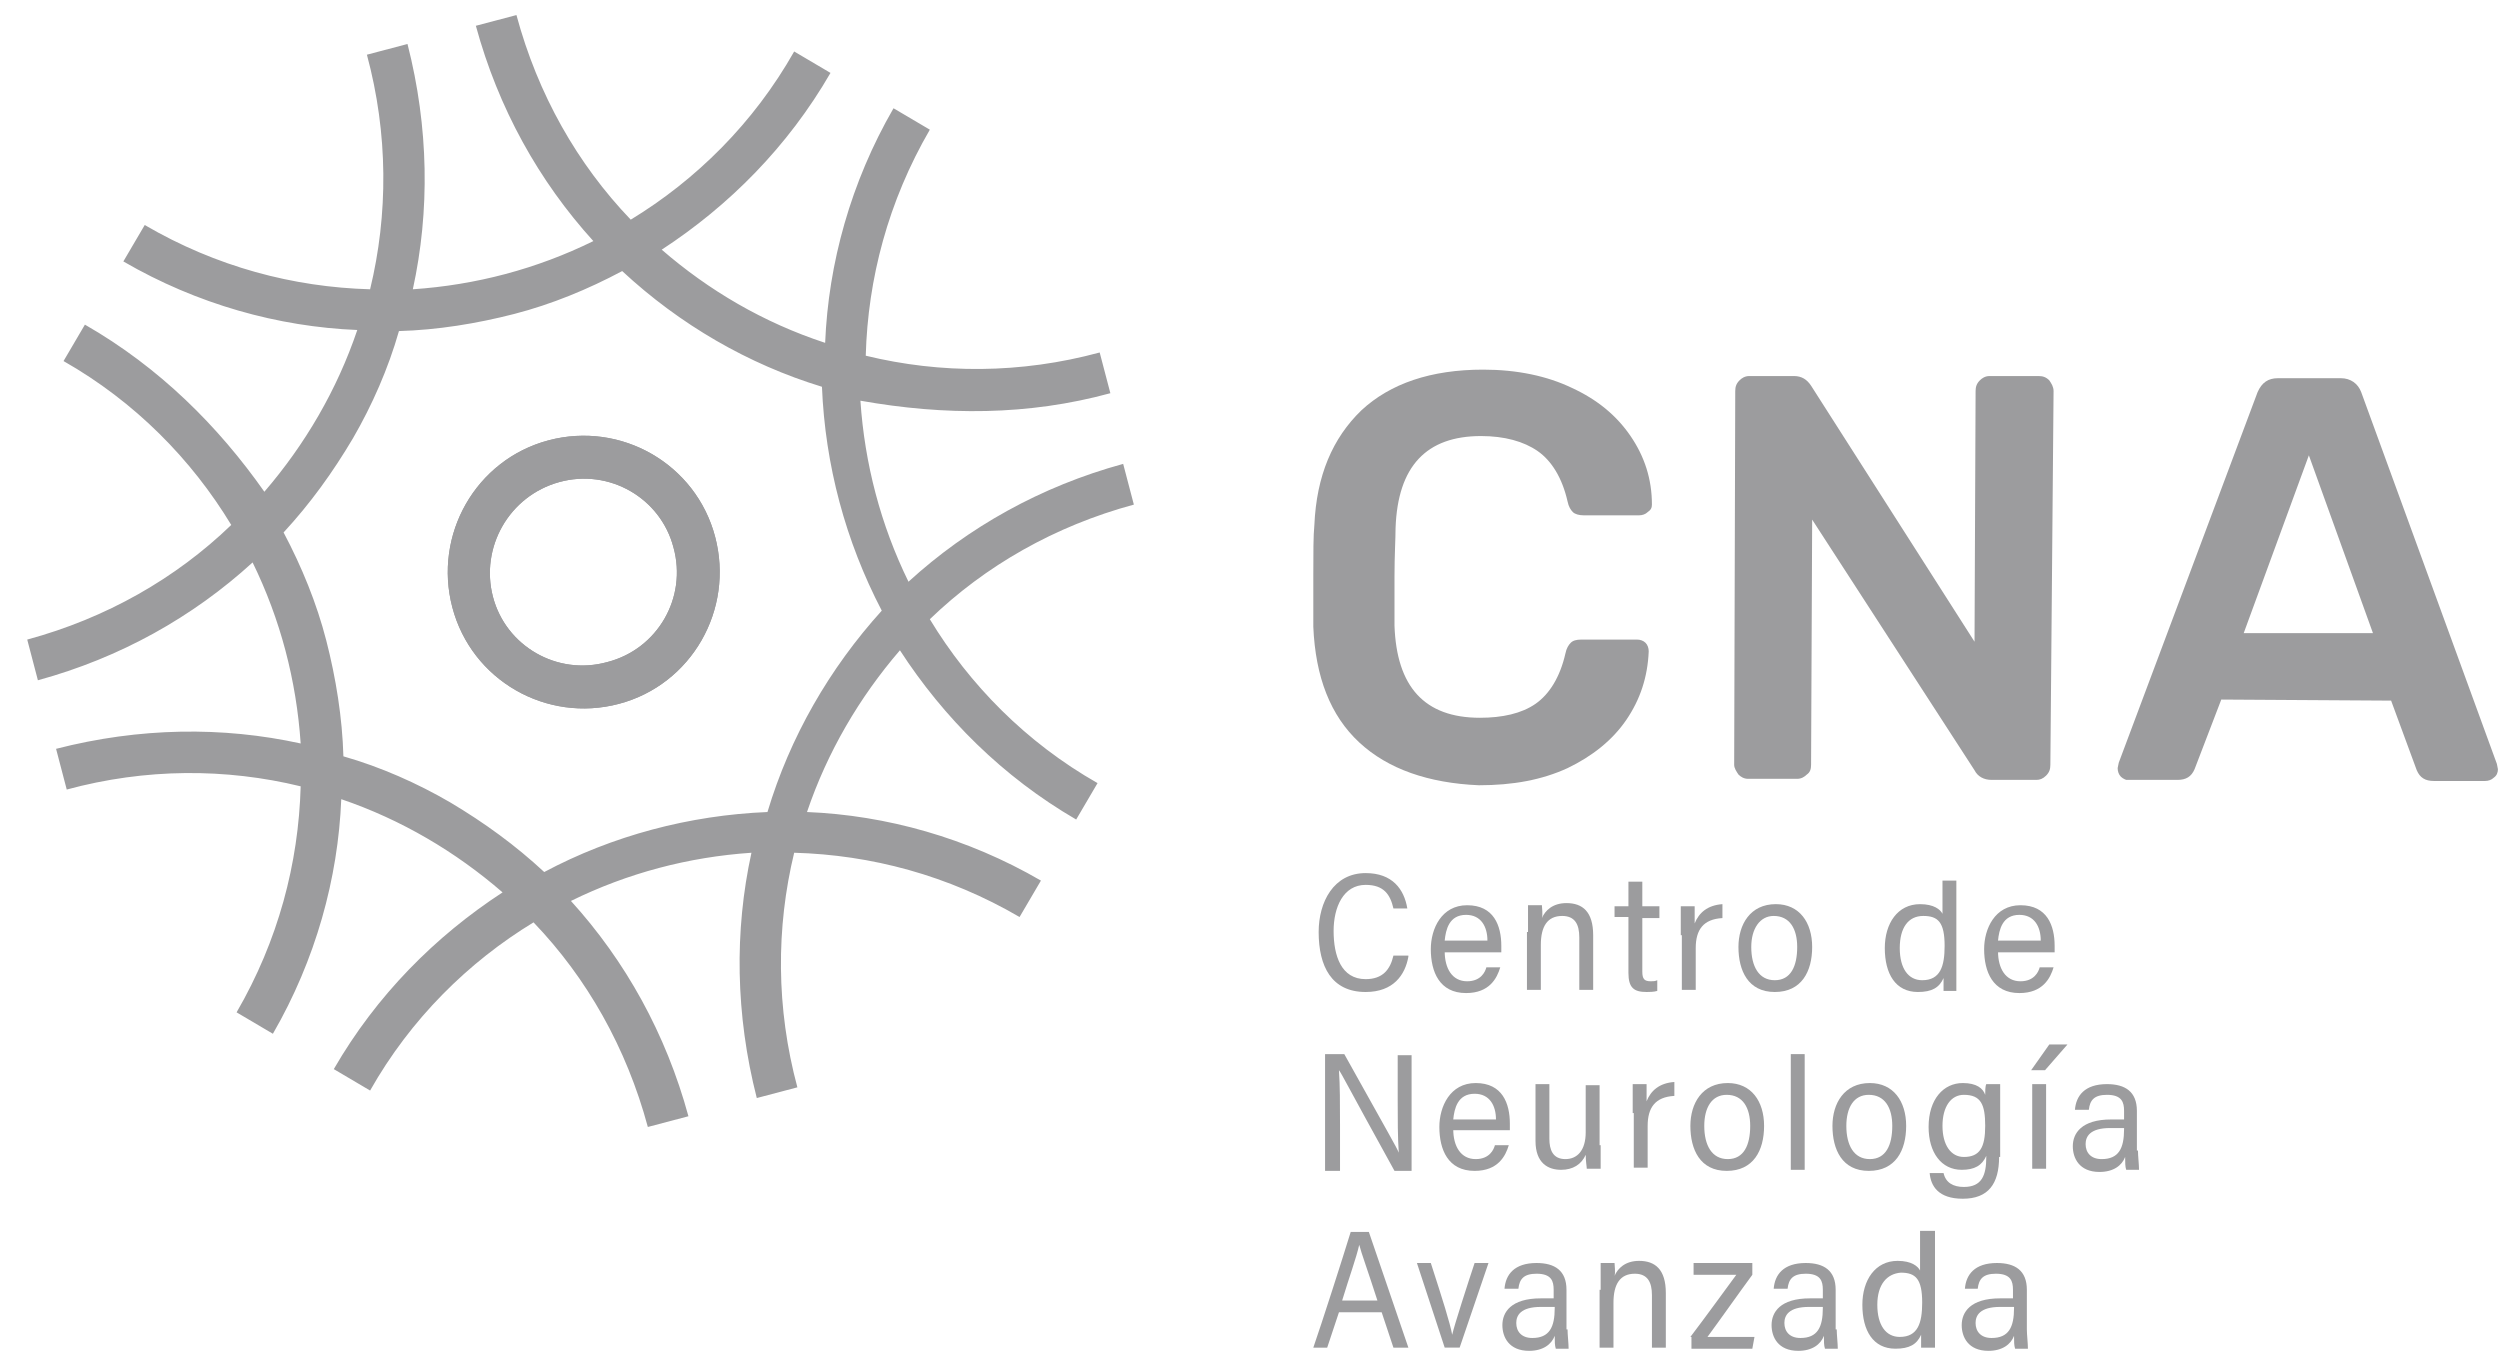 <svg xmlns="http://www.w3.org/2000/svg" width="164" height="90" viewBox="0 0 164 90" fill="none"><g clip-path="url(#clip0_2106_8528)"><path d="M89.166 48.702C87.275 46.945 86.293 44.416 86.153 41.113C86.153 40.41 86.153 39.356 86.153 37.81C86.153 36.264 86.153 35.14 86.223 34.437C86.364 31.205 87.415 28.745 89.307 26.918C91.199 25.162 93.861 24.248 97.295 24.248C99.537 24.248 101.499 24.67 103.111 25.443C104.793 26.216 106.054 27.27 106.965 28.605C107.876 29.94 108.366 31.416 108.366 33.102C108.366 33.313 108.296 33.453 108.086 33.594C107.946 33.734 107.736 33.805 107.526 33.805H103.882C103.601 33.805 103.321 33.734 103.181 33.594C103.041 33.453 102.901 33.243 102.831 32.891C102.48 31.345 101.78 30.221 100.869 29.589C99.958 28.956 98.696 28.605 97.155 28.605C93.581 28.605 91.689 30.572 91.549 34.648C91.549 35.351 91.479 36.405 91.479 37.81C91.479 39.216 91.479 40.27 91.479 41.043C91.619 45.048 93.441 47.086 97.085 47.086C98.556 47.086 99.818 46.805 100.729 46.172C101.639 45.54 102.34 44.416 102.691 42.87C102.761 42.518 102.901 42.307 103.041 42.167C103.181 42.026 103.391 41.956 103.742 41.956H107.385C107.596 41.956 107.806 42.026 107.946 42.167C108.086 42.307 108.156 42.518 108.156 42.729C108.086 44.416 107.596 45.891 106.685 47.226C105.774 48.562 104.442 49.616 102.831 50.389C101.149 51.162 99.257 51.513 97.015 51.513C93.721 51.372 91.058 50.459 89.166 48.702Z" fill="#9C9C9E"></path><path d="M114.043 50.81C113.902 50.599 113.762 50.388 113.762 50.178L113.832 25.653C113.832 25.372 113.902 25.161 114.113 24.951C114.253 24.81 114.463 24.669 114.743 24.669H117.686C118.177 24.669 118.527 24.88 118.807 25.302L129.529 42.096L129.599 25.653C129.599 25.372 129.669 25.161 129.879 24.951C130.019 24.81 130.229 24.669 130.51 24.669H133.733C134.013 24.669 134.224 24.74 134.434 24.951C134.574 25.161 134.714 25.372 134.714 25.653L134.504 50.178C134.504 50.459 134.434 50.669 134.224 50.88C134.013 51.091 133.803 51.161 133.593 51.161H130.65C130.159 51.161 129.739 50.95 129.529 50.529L118.878 34.086L118.807 50.178C118.807 50.459 118.737 50.669 118.527 50.81C118.387 50.95 118.177 51.091 117.897 51.091H114.673C114.393 51.091 114.183 50.95 114.043 50.81Z" fill="#9C9C9E"></path><path d="M139.129 50.951C138.989 50.81 138.918 50.599 138.918 50.388L138.989 50.037L148.098 25.724C148.378 25.091 148.799 24.81 149.429 24.81H153.564C154.194 24.81 154.685 25.161 154.895 25.724L163.794 50.107L163.864 50.459C163.864 50.669 163.794 50.88 163.584 51.021C163.444 51.161 163.234 51.232 163.024 51.232H159.66C159.099 51.232 158.749 51.021 158.539 50.529L156.857 45.961L145.716 45.891L143.964 50.459C143.753 50.951 143.403 51.161 142.843 51.161H139.479C139.479 51.161 139.269 51.091 139.129 50.951ZM147.187 41.534H155.666L151.462 29.869L147.187 41.534Z" fill="#9C9C9E"></path><path d="M72.84 25.794L72.139 23.123C66.954 24.529 61.698 24.529 56.793 23.334C56.933 18.275 58.264 13.215 60.997 8.507L58.615 7.102C55.812 11.95 54.34 17.291 54.13 22.491C50.066 21.156 46.492 19.048 43.409 16.378C47.824 13.496 51.678 9.632 54.48 4.783L52.098 3.377C49.435 8.086 45.651 11.81 41.377 14.41C37.873 10.756 35.281 6.188 33.879 0.988L31.216 1.691C32.688 7.102 35.351 11.88 38.924 15.815C35.211 17.642 31.216 18.696 27.082 18.977C28.203 13.848 28.133 8.367 26.732 2.886L24.069 3.588C25.47 8.788 25.47 14.059 24.279 18.977C19.234 18.837 14.189 17.502 9.494 14.761L8.092 17.15C12.927 19.961 18.253 21.437 23.438 21.648C22.107 25.583 20.005 29.167 17.342 32.259C14.329 27.972 10.475 24.107 5.57 21.296L4.168 23.686C8.863 26.356 12.577 30.15 15.17 34.437C11.526 37.95 6.971 40.55 1.786 41.956L2.486 44.626C7.882 43.15 12.647 40.48 16.571 36.896C18.393 40.621 19.444 44.626 19.724 48.772C14.609 47.648 9.143 47.718 3.678 49.123L4.378 51.794C9.564 50.388 14.819 50.388 19.724 51.583C19.584 56.642 18.253 61.702 15.52 66.41L17.902 67.815C20.705 62.967 22.177 57.626 22.387 52.426C26.311 53.761 29.885 55.869 32.968 58.54C28.553 61.421 24.7 65.286 21.897 70.134L24.279 71.54C26.942 66.832 30.726 63.107 35 60.507C38.504 64.161 41.097 68.729 42.498 73.929L45.161 73.226C43.689 67.815 41.026 63.037 37.453 59.102C41.167 57.275 45.161 56.221 49.295 55.94C48.174 61.069 48.244 66.55 49.645 72.031L52.308 71.329C50.907 66.129 50.907 60.859 52.098 55.94C57.143 56.08 62.189 57.415 66.883 60.156L68.285 57.767C63.45 54.956 58.124 53.48 52.939 53.269C54.27 49.334 56.373 45.75 59.035 42.659C61.908 47.086 65.762 50.95 70.597 53.761L71.999 51.372C67.304 48.702 63.59 44.907 60.997 40.621C64.641 37.107 69.196 34.507 74.381 33.102L73.68 30.431C68.285 31.907 63.52 34.578 59.596 38.161C57.774 34.437 56.723 30.431 56.443 26.286C61.978 27.269 67.444 27.269 72.84 25.794ZM50.346 53.269C45.231 53.48 40.186 54.815 35.701 57.205C33.809 55.448 31.777 53.972 29.535 52.637C27.362 51.372 24.98 50.318 22.527 49.615C22.457 47.086 22.037 44.486 21.406 42.026C20.775 39.567 19.794 37.178 18.603 34.929C20.355 33.032 21.826 30.994 23.158 28.745C24.419 26.567 25.47 24.177 26.171 21.718C28.694 21.648 31.286 21.226 33.739 20.594C36.191 19.961 38.574 18.977 40.816 17.783C44.6 21.296 49.085 23.896 53.92 25.372C54.13 30.502 55.462 35.491 57.844 40.059C54.41 43.853 51.818 48.35 50.346 53.269Z" fill="#9C9C9E"></path><path d="M35.981 28.886C31.216 30.151 28.413 35.07 29.674 39.848C30.936 44.626 35.841 47.437 40.606 46.172C45.371 44.907 48.174 39.989 46.913 35.21C45.651 30.432 40.746 27.621 35.981 28.886ZM39.835 43.432C36.542 44.345 33.178 42.378 32.337 39.145C31.496 35.913 33.388 32.54 36.682 31.626C39.975 30.713 43.339 32.68 44.18 35.913C45.091 39.215 43.129 42.589 39.835 43.432Z" fill="#9C9C9E"></path><path d="M35.981 28.886C31.216 30.151 28.413 35.07 29.674 39.848C30.936 44.626 35.841 47.437 40.606 46.172C45.371 44.907 48.174 39.989 46.913 35.21C45.651 30.432 40.746 27.621 35.981 28.886ZM39.835 43.432C36.542 44.345 33.178 42.378 32.337 39.145C31.496 35.913 33.388 32.54 36.682 31.626C39.975 30.713 43.339 32.68 44.18 35.913C45.091 39.215 43.129 42.589 39.835 43.432Z" fill="#9C9C9E"></path><path d="M92.39 62.756C92.18 63.951 91.409 65.075 89.587 65.075C87.345 65.075 86.504 63.388 86.504 61.14C86.504 59.172 87.485 57.275 89.587 57.275C91.339 57.275 92.11 58.329 92.32 59.594H91.409C91.199 58.68 90.778 58.048 89.587 58.048C88.116 58.048 87.485 59.524 87.485 61.069C87.485 62.686 87.975 64.232 89.587 64.232C90.708 64.232 91.199 63.599 91.409 62.686H92.39V62.756Z" fill="#9C9C9E"></path><path d="M94.772 62.404C94.772 63.529 95.263 64.372 96.244 64.372C97.155 64.372 97.435 63.74 97.505 63.459H98.416C98.206 64.161 97.715 65.145 96.174 65.145C94.422 65.145 93.861 63.74 93.861 62.264C93.861 60.929 94.562 59.383 96.244 59.383C97.996 59.383 98.486 60.718 98.486 62.053V62.475H94.772V62.404ZM97.575 61.702C97.575 60.788 97.155 60.015 96.174 60.015C95.053 60.015 94.842 60.999 94.772 61.702H97.575Z" fill="#9C9C9E"></path><path d="M100.238 61.14C100.238 59.945 100.238 59.664 100.238 59.383H101.149C101.149 59.524 101.219 60.016 101.149 60.227C101.359 59.735 101.85 59.243 102.761 59.243C103.812 59.243 104.512 59.805 104.512 61.351V64.935H103.602V61.491C103.602 60.648 103.321 60.086 102.48 60.086C101.499 60.086 101.079 60.789 101.079 61.983V64.935H100.168V61.14H100.238Z" fill="#9C9C9E"></path><path d="M105.914 59.453H106.825V57.837H107.736V59.453H108.857V60.226H107.736V63.74C107.736 64.231 107.876 64.372 108.297 64.372C108.437 64.372 108.577 64.372 108.717 64.302V65.004C108.507 65.075 108.156 65.075 108.016 65.075C107.175 65.075 106.825 64.794 106.825 63.81V60.156H105.914V59.453Z" fill="#9C9C9E"></path><path d="M110.259 61.35C110.259 60.437 110.259 59.734 110.259 59.453H111.17C111.17 59.734 111.17 60.086 111.17 60.577C111.45 59.875 112.011 59.383 112.992 59.312V60.226C111.73 60.296 111.24 60.999 111.24 62.194V64.934H110.329V61.35H110.259Z" fill="#9C9C9E"></path><path d="M118.878 62.123C118.878 63.739 118.177 65.075 116.425 65.075C114.673 65.075 114.042 63.669 114.042 62.123C114.042 60.648 114.813 59.312 116.495 59.312C118.037 59.312 118.878 60.507 118.878 62.123ZM114.883 62.123C114.883 63.388 115.374 64.302 116.425 64.302C117.476 64.302 117.896 63.388 117.896 62.123C117.896 60.929 117.406 60.086 116.355 60.086C115.444 60.086 114.883 60.929 114.883 62.123Z" fill="#9C9C9E"></path><path d="M128.337 57.767V63.529C128.337 64.091 128.337 64.653 128.337 65.004H127.497C127.497 64.864 127.497 64.513 127.497 64.161C127.216 64.794 126.726 65.075 125.815 65.075C124.343 65.075 123.643 63.88 123.643 62.194C123.643 60.577 124.483 59.313 125.955 59.313C126.866 59.313 127.286 59.664 127.427 59.945V57.767H128.337ZM124.624 62.194C124.624 63.529 125.184 64.302 126.095 64.302C127.286 64.302 127.567 63.388 127.567 62.053C127.567 60.507 127.146 60.086 126.165 60.086C125.184 60.086 124.624 60.858 124.624 62.194Z" fill="#9C9C9E"></path><path d="M131.07 62.404C131.07 63.529 131.561 64.372 132.542 64.372C133.453 64.372 133.733 63.74 133.803 63.459H134.714C134.504 64.161 134.013 65.145 132.472 65.145C130.72 65.145 130.159 63.74 130.159 62.264C130.159 60.929 130.86 59.383 132.542 59.383C134.293 59.383 134.784 60.718 134.784 62.053V62.475H131.07V62.404ZM133.873 61.702C133.873 60.788 133.453 60.015 132.472 60.015C131.35 60.015 131.14 60.999 131.07 61.702H133.873Z" fill="#9C9C9E"></path><path d="M86.924 76.74V69.15H88.186C91.199 74.561 91.619 75.264 91.759 75.615C91.689 74.632 91.689 73.367 91.689 72.172V69.221H92.6V76.81H91.479C88.256 70.977 88.046 70.486 87.835 70.204C87.905 71.188 87.905 72.453 87.905 73.788V76.81H86.924V76.74Z" fill="#9C9C9E"></path><path d="M95.333 74.07C95.333 75.194 95.824 76.037 96.805 76.037C97.716 76.037 97.996 75.405 98.066 75.124H98.977C98.767 75.826 98.276 76.81 96.735 76.81C94.983 76.81 94.422 75.405 94.422 73.929C94.422 72.594 95.123 71.048 96.805 71.048C98.557 71.048 99.047 72.383 99.047 73.718V74.14H95.333V74.07ZM98.136 73.437C98.136 72.523 97.716 71.751 96.735 71.751C95.614 71.751 95.403 72.734 95.333 73.437H98.136Z" fill="#9C9C9E"></path><path d="M105.003 75.124C105.003 75.826 105.003 76.459 105.003 76.669H104.092C104.092 76.529 104.022 76.178 104.022 75.756C103.742 76.388 103.181 76.74 102.41 76.74C101.569 76.74 100.729 76.318 100.729 74.843V71.118H101.639V74.702C101.639 75.405 101.85 76.037 102.691 76.037C103.461 76.037 104.022 75.475 104.022 74.28V71.188H104.933V75.124H105.003Z" fill="#9C9C9E"></path><path d="M107.105 73.015C107.105 72.102 107.105 71.399 107.105 71.118H108.016C108.016 71.399 108.016 71.751 108.016 72.242C108.297 71.54 108.857 71.048 109.838 70.978V71.891C108.577 71.961 108.086 72.664 108.086 73.859V76.599H107.176V73.015H107.105Z" fill="#9C9C9E"></path><path d="M115.724 73.859C115.724 75.475 115.023 76.81 113.272 76.81C111.52 76.81 110.889 75.405 110.889 73.859C110.889 72.383 111.66 71.048 113.342 71.048C114.883 71.048 115.724 72.242 115.724 73.859ZM111.8 73.859C111.8 75.124 112.291 76.037 113.342 76.037C114.393 76.037 114.813 75.124 114.813 73.859C114.813 72.664 114.323 71.821 113.272 71.821C112.291 71.821 111.8 72.664 111.8 73.859Z" fill="#9C9C9E"></path><path d="M117.476 76.74V69.15H118.387V76.74H117.476Z" fill="#9C9C9E"></path><path d="M125.044 73.859C125.044 75.475 124.343 76.81 122.591 76.81C120.84 76.81 120.209 75.405 120.209 73.859C120.209 72.383 120.98 71.048 122.662 71.048C124.203 71.048 125.044 72.242 125.044 73.859ZM121.12 73.859C121.12 75.124 121.61 76.037 122.662 76.037C123.713 76.037 124.133 75.124 124.133 73.859C124.133 72.664 123.643 71.821 122.591 71.821C121.61 71.821 121.12 72.664 121.12 73.859Z" fill="#9C9C9E"></path><path d="M131.14 75.897C131.14 77.653 130.44 78.637 128.758 78.637C127.146 78.637 126.656 77.794 126.586 76.951H127.497C127.637 77.583 128.127 77.864 128.828 77.864C130.019 77.864 130.3 77.091 130.3 75.897V75.826C130.019 76.459 129.529 76.74 128.688 76.74C127.356 76.74 126.516 75.615 126.516 73.929C126.516 72.102 127.497 71.048 128.758 71.048C129.669 71.048 130.089 71.399 130.229 71.821C130.229 71.61 130.229 71.259 130.3 71.118H131.211C131.211 71.399 131.211 71.961 131.211 72.734V75.897H131.14ZM127.427 73.859C127.427 75.124 127.987 75.897 128.828 75.897C129.879 75.897 130.229 75.264 130.229 73.859C130.229 72.453 129.949 71.821 128.828 71.821C127.987 71.821 127.427 72.594 127.427 73.859Z" fill="#9C9C9E"></path><path d="M135.625 68.518L134.154 70.205H133.243L134.434 68.518H135.625ZM133.313 71.118H134.224V76.669H133.313V71.118Z" fill="#9C9C9E"></path><path d="M140.25 75.475C140.25 75.826 140.32 76.388 140.32 76.74H139.479C139.409 76.529 139.409 76.248 139.409 75.897C139.199 76.459 138.638 76.88 137.727 76.88C136.396 76.88 135.976 75.967 135.976 75.194C135.976 74.351 136.536 73.437 138.498 73.437C138.849 73.437 139.059 73.437 139.339 73.437V72.875C139.339 72.313 139.199 71.821 138.218 71.821C137.377 71.821 137.097 72.172 137.027 72.805H136.116C136.186 71.891 136.746 71.118 138.218 71.118C139.409 71.118 140.18 71.61 140.18 72.875V75.475H140.25ZM139.339 73.999C139.129 73.999 138.779 73.999 138.428 73.999C137.097 73.999 136.816 74.561 136.816 75.053C136.816 75.615 137.167 76.037 137.868 76.037C138.989 76.037 139.339 75.334 139.339 74.07V73.999Z" fill="#9C9C9E"></path><path d="M87.835 86.086L87.064 88.405H86.153C86.714 86.788 88.045 82.642 88.606 80.815H89.797L92.39 88.405H91.409L90.638 86.086H87.835ZM90.358 85.313C89.727 83.345 89.307 82.221 89.166 81.659C88.956 82.572 88.536 83.697 88.045 85.313H90.358Z" fill="#9C9C9E"></path><path d="M93.861 82.853C94.632 85.242 95.123 86.788 95.263 87.561C95.403 86.929 96.314 84.118 96.734 82.853H97.645L95.753 88.404H94.772L92.95 82.853H93.861Z" fill="#9C9C9E"></path><path d="M102.831 87.21C102.831 87.561 102.901 88.123 102.901 88.475H102.06C101.99 88.264 101.99 87.983 101.99 87.631C101.78 88.194 101.219 88.615 100.308 88.615C98.977 88.615 98.556 87.702 98.556 86.929C98.556 86.085 99.117 85.172 101.079 85.172C101.429 85.172 101.639 85.172 101.92 85.172V84.61C101.92 84.048 101.78 83.556 100.798 83.556C99.958 83.556 99.677 83.907 99.607 84.54H98.696C98.766 83.626 99.327 82.853 100.798 82.853C101.99 82.853 102.761 83.345 102.761 84.61V87.21H102.831ZM101.99 85.734C101.78 85.734 101.429 85.734 101.079 85.734C99.747 85.734 99.467 86.296 99.467 86.788C99.467 87.35 99.817 87.772 100.518 87.772C101.639 87.772 101.99 87.069 101.99 85.804V85.734Z" fill="#9C9C9E"></path><path d="M105.003 84.61C105.003 83.416 105.003 83.135 105.003 82.853H105.914C105.914 82.994 105.984 83.486 105.914 83.697C106.124 83.205 106.615 82.713 107.526 82.713C108.577 82.713 109.278 83.275 109.278 84.821V88.405H108.367V84.962C108.367 84.118 108.086 83.556 107.246 83.556C106.264 83.556 105.844 84.259 105.844 85.453V88.405H104.933V84.61H105.003Z" fill="#9C9C9E"></path><path d="M110.889 87.702C111.8 86.507 112.921 84.961 113.902 83.626H111.099V82.853H114.953V83.626C113.972 84.961 112.991 86.367 112.01 87.702H115.094L114.953 88.475H110.959V87.702H110.889Z" fill="#9C9C9E"></path><path d="M120.489 87.21C120.489 87.561 120.559 88.123 120.559 88.475H119.718C119.648 88.264 119.648 87.983 119.648 87.631C119.438 88.194 118.878 88.615 117.967 88.615C116.635 88.615 116.215 87.702 116.215 86.929C116.215 86.085 116.775 85.172 118.737 85.172C119.088 85.172 119.298 85.172 119.578 85.172V84.61C119.578 84.048 119.438 83.556 118.457 83.556C117.616 83.556 117.336 83.907 117.266 84.54H116.355C116.425 83.626 116.986 82.853 118.457 82.853C119.648 82.853 120.419 83.345 120.419 84.61V87.21H120.489ZM119.578 85.734C119.368 85.734 119.018 85.734 118.667 85.734C117.336 85.734 117.056 86.296 117.056 86.788C117.056 87.35 117.406 87.772 118.107 87.772C119.228 87.772 119.578 87.069 119.578 85.804V85.734Z" fill="#9C9C9E"></path><path d="M126.936 80.815V86.929C126.936 87.491 126.936 88.053 126.936 88.405H126.025C126.025 88.264 126.025 87.913 126.025 87.561C125.745 88.194 125.254 88.475 124.343 88.475C122.872 88.475 122.171 87.28 122.171 85.594C122.171 83.978 123.012 82.713 124.483 82.713C125.394 82.713 125.815 83.064 125.955 83.345V80.745H126.936V80.815ZM123.152 85.594C123.152 86.929 123.713 87.702 124.623 87.702C125.815 87.702 126.095 86.788 126.095 85.453C126.095 83.907 125.675 83.486 124.694 83.486C123.783 83.556 123.152 84.259 123.152 85.594Z" fill="#9C9C9E"></path><path d="M132.962 87.21C132.962 87.561 133.032 88.123 133.032 88.475H132.191C132.121 88.264 132.121 87.983 132.121 87.631C131.911 88.194 131.35 88.615 130.439 88.615C129.108 88.615 128.688 87.702 128.688 86.929C128.688 86.085 129.248 85.172 131.21 85.172C131.56 85.172 131.771 85.172 132.051 85.172V84.61C132.051 84.048 131.911 83.556 130.93 83.556C130.089 83.556 129.809 83.907 129.739 84.54H128.898C128.968 83.626 129.528 82.853 131 82.853C132.191 82.853 132.962 83.345 132.962 84.61V87.21ZM132.121 85.734C131.911 85.734 131.56 85.734 131.21 85.734C129.879 85.734 129.598 86.296 129.598 86.788C129.598 87.35 129.949 87.772 130.65 87.772C131.771 87.772 132.121 87.069 132.121 85.804V85.734Z" fill="#9C9C9E"></path></g><defs><clipPath id="clip0_2106_8528"><rect width="163" height="89" fill="white" transform="translate(0.945 0.274)"></rect></clipPath></defs></svg>